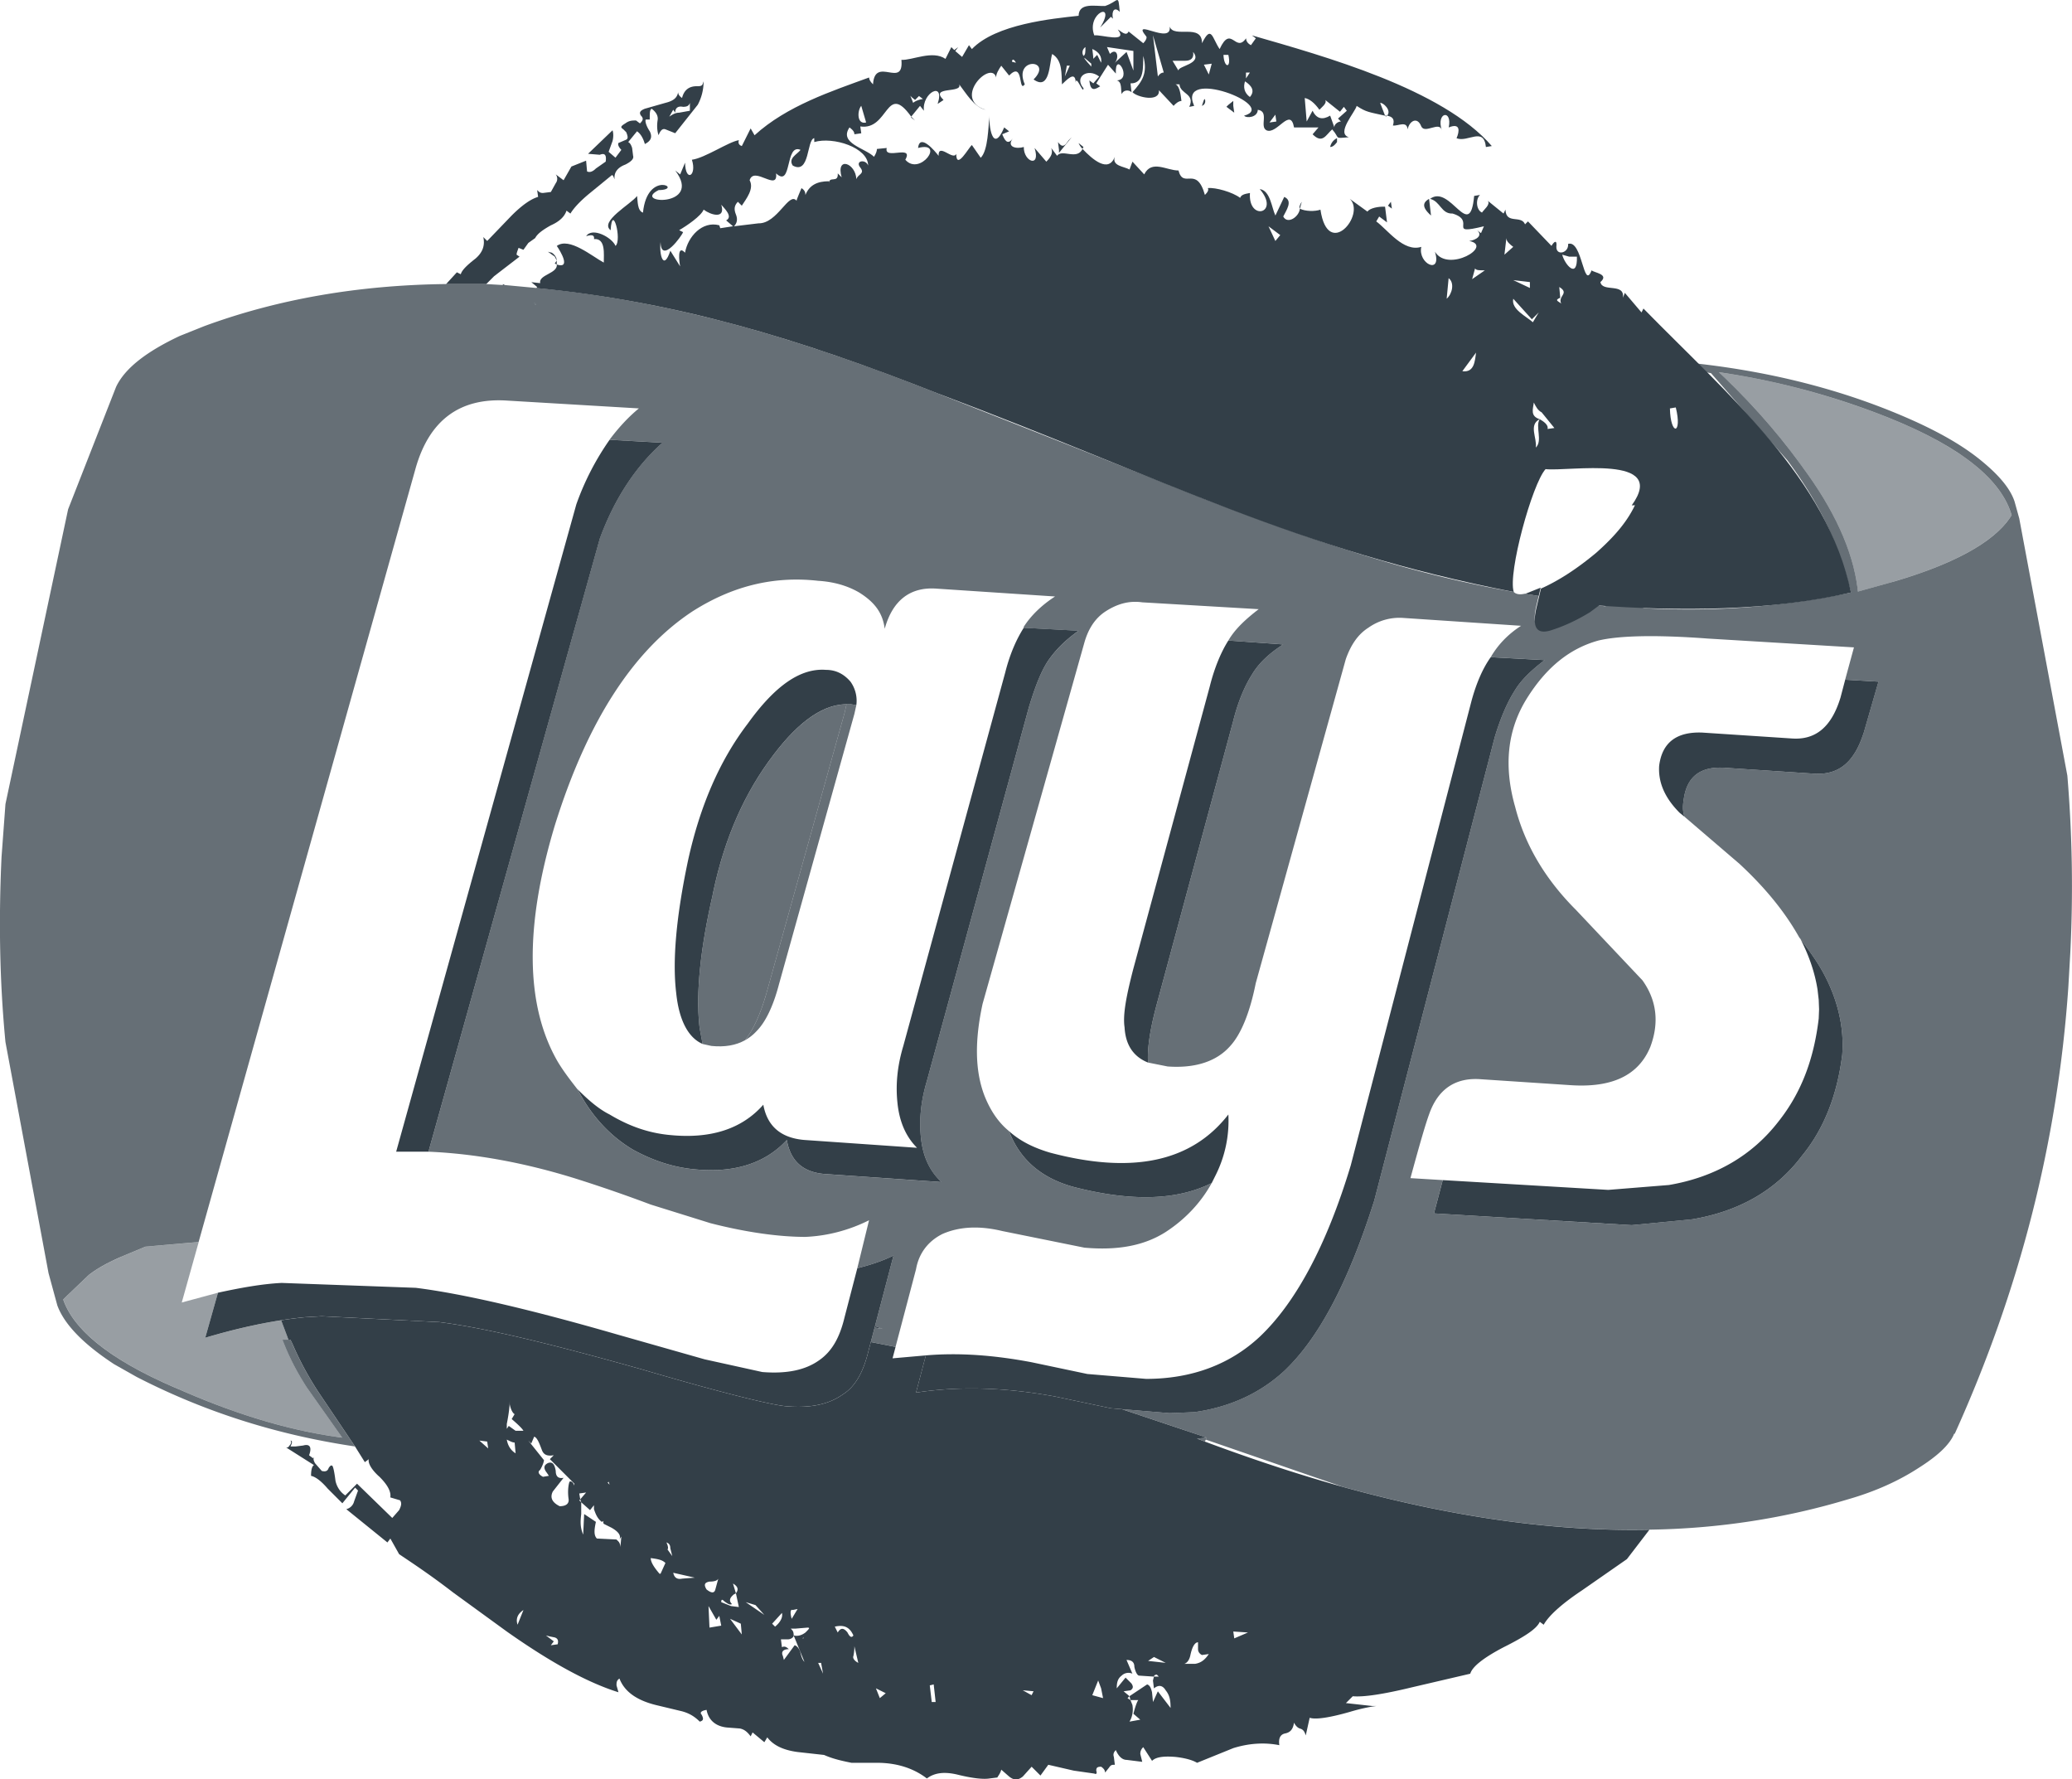 <svg xmlns="http://www.w3.org/2000/svg" viewBox="0 0 125 107.325"><g fill="#333f48"><path d="M92.06 35.797c-.03.009-.054.009-.083.015l.85.133.118-.502-.886.354zM35.831 14.475c.005-.024.001-.038.003-.059h-.003v.059z"/><path d="M56.621 23.748c13.922 5.237 21.53 9.39 34.701 11.956-.368-1.127 1.11-6.517 1.918-7.408 1.4.156 7.445-.932 5.199 2.185 4.48-.218-.473 5.028-2.256 6.022 5.135.387 10.719.347 15.486-.765-1.44-6.878-7.368-11.867-12.522-17.129l-.118.236-1.004-1.181-.118.295c.126-.924-1.245-.309-1.358-.945.555-.483-.376-.561-.531-.709-.49 1.272-.55-1.867-1.417-1.594.053.547-.716.745-.709.177.051-.418-.107-.371-.295-.059l-1.417-1.476-.177.177c-.23-.581-1.151.021-1.181-.886l-.118.236-.945-.768c.165.232-.229.516-.354.709-.35-.157-.397-.811-.118-1.063l-.355.059c-.256 2.827-1.437-.74-2.658.177.625.15.668.916 1.358.886 1.49.46-.413 1.336 1.89.768l-.177.414-.236-.177c.374.33-.076.598-.472.65 1.488.293-1.278 1.938-2.067.65.427 1.417-1.047.722-.827-.295-1.073.332-2.023-1.026-2.717-1.536l.177-.295.473.354-.118-.945c-.397-.024-.929.086-1.063.295l-1.063-.768c.984.945-1.322 3.708-1.772.65-.331.119-.925.106-1.24-.059-.049.5-.752.965-1.004.472.16-.342.617-.945.059-1.181l-.532 1.122c-.226-.46-.302-1.508-.945-1.595 1.26 1.475-.711 1.967-.591.236-.355.059-.532.118-.591.295-.457-.351-1.494-.641-1.949-.591.059.118 0 .236-.177.414-.511-1.815-1.291-.325-1.595-1.476-.712.004-1.618-.667-2.067.236l-.709-.768-.177.473c-.33-.187-1.08-.205-.886-.768-.386 1.003-1.351.158-1.949-.472-.341.701-1.233-.02-1.536.414l-.354-.473c.118.295 0 .531-.295.827l-.709-.827c.387 1.216-.665.846-.65-.059-.432.135-1.075.013-.65-.531-.342.477-.517.082-.65-.236l.413-.177-.295-.236c-.707 1.677-.942-.195-.886-.709-.081.686-.078 2.086-.531 2.54l-.532-.768c-.177.118-.942 1.552-.945.532-.181.434-1.098-.699-1.063.118-.237-.306-1.141-1.378-1.24-.473 1.664-.434.114 1.728-.768.709.529-.947-1.315.05-1.122-.709l-.591.059c0 .118-.059.295-.177.472-.52-.522-2.139-.808-1.477-1.772.237.177.295.295.295.414l.414-.059-.059-.413c1.725.255 1.544-2.718 3.071-.591l.532-.65.236.295c-.135-1.093 1.29-1.826.827-.413l.355-.236c-.876-.863 1.172-.372.945-.945.398.512.904 1.391 1.595 1.536-2.098-.664.425-3.129.649-1.89-.076-.221.178-.6.295-.768l.473.591c.902-.915.538 1.082.945.532-.723-1.677 1.747-1.508.531-.295.996.707.949-.997 1.122-1.536.642.384.551 1.226.591 1.831.238-.212.809-.875.827-.118.044-.476.465.763.473.354-.592-.694.261-1.24.945-.709l-.354.413-.236-.177c.058.72.356.535.65.354l-.236-.177.709-1.122.472.531c-.071-1.442 1.041.356.059.414.33.081.227.58.295.827.089-.248.41-.284.591-.118l-.059-.532c.853.03.749-1.065.768-1.654.283 1.053-.068 1.534-.649 2.185.256.303 1.666.633 1.594-.118l.886.945c.096-.122.307-.298.473-.295-.037-.244-.076-.888-.355-1.004h.236c.037.593.963.551.591 1.359l.295-.059c-1.077-2.395 5.161-.004 3.012.591.153.168.811.112.827-.355.722.098.073 1.018.532 1.24.629.266 1.432-1.434 1.654-.177h1.476l-.355.414c.598.599.799.037 1.181-.296.496.551.071.557 1.004.473-.788-.239.389-1.521.473-1.89.592.387.732.368 1.713.591l-.295-.768c.146-.054.724.451.414.768.354.059.472.236.354.591.299.049.849-.312.886.236.109-.515.59-.796.827-.177.227.467 1.111-.349 1.24.236-.369-1.101.647-1.298.414-.177.725-.297.651.243.472.65.677.275 1.643-.716 1.772.531l.355-.059c-2.971-3.45-10.127-5.422-14.471-6.675l.236.177-.295.413c-.236-.118-.295-.295-.295-.413-.645.919-.895-.862-1.595.649-.454-.67-.494-1.498-1.063-.354.009-1.233-1.704-.27-1.949-1.004.147 1.157-2.381-.588-1.418.591.059.059 0 .236-.177.414l-.886-.709c-.142.333-.468-.035-.65-.118.665.855-1.024.286-1.418.354-.518-1.357 1.394-2.144.354-.472l.65-.65.118.118c-.094-.513.118-.73.413-.414-.102-1.145-.048-.635-.886-.354-.601.019-1.58-.224-1.595.59-1.601.174-4.996.502-6.438 2.008l-.177-.236-.414.709-.413-.355.177-.236-.236.177-.177-.177-.354.709c-.784-.54-2.001.095-2.658.059.157 1.779-1.606-.271-1.713 1.477-.177-.177-.237-.295-.237-.413-2.259.827-4.96 1.706-6.91 3.485l-.236-.414-.532 1.064c-.177-.059-.236-.177-.177-.355-.626.098-2.047 1.078-2.835 1.181.314.976-.389 1.386-.413.177l-.295.709-.295-.236c1.69 2.244-2.67 2.013-1.005 1.181 1.556-.017-.677-1.266-.944 1.359-.347-.113-.313-.716-.355-1.004-.38.497-2.291 1.539-1.595 2.067.094-1.676.698.582.295.945-.206-.507-1.401-1.157-1.772-.59.379-.108.502-.058.476.177.722-.061.579.942.588 1.418-.705-.374-2.085-1.556-2.835-1.004.226.326.868 1.399 0 1.122.06.544-1.112.609-1.004 1.122l-.532-.059.355.295-.059.059c8.451.823 15.746 3.012 24.276 6.379zm44.476.827c.408 1.642-.317 1.738-.354.059l.354-.059zm-6.438-9.096h.473c.041 1.411-.746.454-.886-.118l.413.118zm-.532 2.481l-.059-.65c.647.392-.11.537.118 1.004-.125-.13-.464-.196-.059-.354zm-1.122 6.91l.768.945-.413.059c.074-.26-.278-.476-.473-.591-.28.443.196 1.31-.236 1.713.091-.569-.452-1.369.236-1.713-.581-.182-.406-.605-.354-1.004.118.236.236.473.473.591zm-.177-6.024l-.354.591c-.387-.355-1.327-.784-1.181-1.418l1.122 1.24.413-.413zm-.532-1.831v.354l-1.004-.473 1.004.118zm-1.418-2.658c-.015.21.258.417.413.532l-.531.472.118-1.004zm-1.89 1.831c.059.118.236.118.591.118l-.768.531.177-.649zm.059 5.079c-.069.527-.109 1.219-.827 1.123l.827-1.123zm-1.654-4.489c.378.285.208.964-.118 1.24l.118-1.24zM77.235 14.18l-.295.355-.413-.886.709.531zm2.363-7.56c.12-.139.473-.383.354-.59l.886.709.236-.295.177.236-.531.472.177.177c-.153-.016-.524.207-.355.472l-.295-.827c-.465.275-.819.198-1.063-.295l-.354.65-.118-1.418c.295.059.591.295.886.709zm-2.658.295l.059.414-.413.059.354-.472zm-1.772-2.54h.237l-.237.354v-.354zm-.059.531c.365.238.636.556.295.945-.343-.25-.408-.594-.295-.945zm-1.004-1.595c.191.843-.265.806-.295 0h.295zm-1.004.531l-.177.65-.295-.591.473-.059zm-1.595-.177c.355 0 .532-.177.472-.531.598.719-.906.832-.886 1.122l-.355-.591h.768zm-1.299.709c-.118 0-.236.059-.355.236l-.295-2.481.65 2.245zm-1.831-1.3v1.181l-.413-1.122-.768.709c.365-.292.221-1.028-.236-.59l-.177-.414 1.594.236zm-1.949.709l-.236-.473-.236.236c.012-.076-.05-.506-.059-.591.413.177.591.473.532.827zm-.591.059v.177c-.015-.034-.467-.485-.413-.532l.413.354zm-.354-1.004c0 .295 0 .473-.118.532-.118-.177-.059-.414.118-.532zm-1.122 1.122h.177l-.295.65.118-.65zm-3.071-.177l-.236-.059c0-.177.118-.177.236.059zm-6.379 1.949c-.009.081.246.25.295.295l.236-.236.236.177c-.354.059-.531.177-.59.236-.014-.069-.179-.425-.177-.472zm-2.953.65l.295 1.004c-.561.145-.545-.703-.295-1.004zm-7.56 6.556c-.118-.295-.118-.532.118-.768l.236.236c.272-.423.755-1.017.473-1.536.261-.882 1.727.722 1.595-.413.981.914.523-1.836 1.477-1.417-.213.277-.762.506-.472.945 1.047.571.835-1.573 1.299-1.654v.236c1.142-.339 3.254.333 3.248 1.418-.136-.406-.809-.3-.473.118.31.387-.16.401-.236.709-.033-.98-1.252-1.413-.886-.118l-.236-.236c.045.644-.562.09-.532.65v-.177c-.709 0-1.181.236-1.418.827 0-.177-.059-.295-.236-.414-.005.033-.332.743-.295.768-.466-.584-1.154 1.385-2.303 1.358 0 0-1.476.178-1.476.178.177-.177.236-.413.118-.709zm-1.004.649c-1.032-.278-1.901.694-2.067 1.654-.488-.526-.349.552-.295.827l-.591-.945c-.416 1.26-.683.216-.59-.531.024 1.385 1.307-.398 1.358-.591l-.236-.118c.462-.268 1.327-.857 1.477-1.24.414.32 1.346.605 1.063-.295.194.226.724.721.295.945l.413.354-.768.118-.059-.177z"/><path d="M64.477 8.451l-.177.236c-.177.177-.295.118-.472-.118l.059.473v.177l.768-.945-.177.177zm.591.177a1.23 1.23 0 0 0 .236.354l.059-.118-.295-.236zm18.546-1.595l.059-.059h-.118l.059.059zm-3.367 1.831c.118 0 .236-.059.413-.295v-.236a.75.75 0 0 0-.413.531zm-1.831 3.721l.118-.414c-.118.177-.177.355-.118.414z"/><path d="M51.068 42.477l-.117.526-4.725 16.951c-.377 1.294-.805 2.19-1.28 2.787.254-.141.485-.319.69-.542.532-.532 1.004-1.477 1.359-2.835l4.548-16.302.118-.532-.354-.059c-.079-.006-.158.005-.238.006zm70.761-11.168l-.295-1.063c-.236-.709-.827-1.477-1.89-2.363-1.122-.945-2.481-1.713-4.017-2.422-4.016-1.831-8.505-3.012-13.349-3.544l.295.473.649.118 4.607 5.257c1.536 2.067 2.658 4.134 3.248 6.084l.236.59.354 1.299a47.68 47.68 0 0 1-12.463.945l-.236-.059-2.008-.118-.118.059-.661-.062-.402.298c-.768.473-1.536.827-2.304 1.063-.827.236-1.063-.236-.768-1.418l.118-.502-.85-.133c-.296.068-.516.029-.655-.109-2.227-.395-4.493-.913-6.823-1.56-3.603-1.004-7.619-2.422-12.049-4.134l-7.738-3.072-8.092-3.189c-4.607-1.831-8.8-3.249-12.581-4.253-4.016-1.063-7.915-1.772-11.695-2.126l-1.89-.177h-.118l-1.004-.059h-2.422c-5.198.059-10.1.886-14.589 2.54l-1.477.591c-2.008.945-3.308 1.949-3.839 3.071l-2.894 7.383-3.78 17.779-.236 3.189c-.177 3.78-.118 7.501.236 11.164l2.599 13.939.531 1.949c.413 1.122 1.536 2.304 3.426 3.544l1.359.768c4.016 2.067 8.387 3.485 13.171 4.193l-2.067-3.072a18.75 18.75 0 0 1-1.713-3.13l-.118-.236h-.473c.355.945.827 1.89 1.477 2.894l2.127 3.012c-3.189-.414-6.438-1.418-9.805-2.894-4.075-1.713-6.379-3.544-7.029-5.434l.236-.236 1.299-1.241c.531-.414 1.181-.768 2.008-1.122l1.417-.591 3.209-.282 13.093-46.674c.827-2.894 2.658-4.253 5.493-4.076l7.974.473c-.649.531-1.24 1.181-1.772 1.89l3.19.177c-1.595 1.417-2.894 3.367-3.781 5.788L25.849 69.464c2.776.118 5.788.65 8.978 1.654a89.47 89.47 0 0 1 4.43 1.535l3.603 1.123c2.303.591 4.252.827 5.729.827 1.359-.059 2.658-.414 3.839-1.004l-.709 2.894c.709-.177 1.477-.413 2.185-.768l-1.118 4.259.469.171-.492-.082-.229.87 1.493.294 1.236-4.685c.177-1.004.768-1.713 1.595-2.126.945-.413 2.126-.532 3.603-.177l4.961 1.004c2.008.177 3.603-.118 4.902-.945 1.181-.768 2.127-1.772 2.776-2.953-2.126 1.063-4.902 1.122-8.328.236-1.949-.531-3.249-1.654-3.899-3.367-.65-.532-1.122-1.24-1.477-2.126-.59-1.536-.59-3.367-.118-5.552l6.143-21.795c.236-.827.65-1.477 1.299-1.89s1.359-.65 2.186-.532l7.029.413c-.768.591-1.417 1.181-1.831 1.89l3.308.236c-.827.531-1.477 1.122-1.89 1.831-.413.649-.827 1.594-1.122 2.776l-4.607 17.069c-.414 1.536-.591 2.717-.532 3.544l1.181.236c1.654.118 2.953-.295 3.78-1.24.649-.709 1.181-2.008 1.535-3.78l5.434-19.551c.295-.827.709-1.477 1.358-1.89a3.23 3.23 0 0 1 2.127-.591l7.088.473c-.827.532-1.417 1.181-1.831 1.89l3.248.177c-.768.591-1.417 1.181-1.831 1.89-.414.65-.827 1.595-1.181 2.776l-7.265 27.937c-1.536 4.843-3.308 8.269-5.434 10.277-1.477 1.359-3.308 2.185-5.434 2.481l-1.477.059-2.883-.24 5.127 1.717-.06.12 8.211 2.833c6.615 1.831 12.817 2.717 18.546 2.599 4.253-.059 8.269-.709 11.99-1.831 1.654-.473 3.072-1.122 4.253-1.89 1.122-.709 1.831-1.359 2.126-2.008q0-.059.059-.059c3.898-8.623 6.202-17.542 6.851-26.933l.118-2.067a80.3 80.3 0 0 0-.177-10.691l-2.895-15.475zM32.287 18.373l-.059-.118.118.118h-.059zm30.891 21.559c-.414.65-.768 1.595-1.122 2.776l-6.143 22.504c-.354 1.181-.473 2.304-.354 3.426s.531 2.008 1.24 2.658l-6.852-.472c-1.417-.059-2.245-.709-2.481-2.067-1.299 1.417-3.189 2.008-5.552 1.772-1.299-.118-2.54-.532-3.721-1.181-1.3-.768-2.363-1.89-3.131-3.248l-.236-.414c-.414-.531-.827-1.063-1.181-1.654-1.949-3.367-2.008-8.151-.177-14.235 1.949-6.261 4.725-10.572 8.328-12.935 2.422-1.536 4.902-2.127 7.56-1.831.945.059 1.772.295 2.481.709.945.591 1.418 1.24 1.536 2.186.473-1.713 1.536-2.54 3.131-2.422l7.146.473c-.827.532-1.477 1.181-1.89 1.831v.059l3.308.177c-.827.591-1.418 1.181-1.89 1.89zm49.26 4.253c-.177.531-.354.945-.591 1.299-.531.827-1.299 1.24-2.363 1.181l-5.375-.354c-1.536-.118-2.363.531-2.54 1.949-.059.355-.059.709.059 1.004l3.308 2.835c1.594 1.476 2.776 2.953 3.603 4.43l.059.059c.01.019.018.038.028.058.502.67.999 1.343 1.39 2.069.886 1.654 1.241 3.307 1.122 4.902-.295 2.363-1.063 4.43-2.422 6.084-1.595 2.126-3.839 3.367-6.615 3.839l-3.662.355-11.931-.709.531-2.009-1.949-.118c.531-1.949.886-3.19 1.122-3.839.532-1.536 1.595-2.245 3.13-2.126l5.375.355c2.54.177 4.134-.591 4.843-2.304.532-1.418.413-2.776-.473-4.017l-4.016-4.252c-1.831-1.831-3.072-3.898-3.662-6.202-.709-2.481-.473-4.666.709-6.556s2.599-3.012 4.312-3.485c1.24-.295 3.426-.355 6.615-.118l8.801.531-.531 1.949 2.008.118-.886 3.072zm1.772-9.096l-2.126.591c-.236-2.245-1.299-4.725-3.249-7.383-1.477-2.067-3.189-4.017-5.138-5.848a45.24 45.24 0 0 1 9.864 2.599c4.548 1.772 7.147 3.78 7.797 6.025-.945 1.536-3.308 2.894-7.147 4.017zm-4.467 25.785l-.022.557.022-.557z" opacity=".75"/><path d="M108.627 56.647v-.001h0v.001zm1.032 3.12l-.005-.046.005.046zm.068.717l-.007-.18.007.18z" opacity=".75"/><path d="M113.56 25.048c-3.367-1.299-6.615-2.126-9.864-2.599 1.949 1.831 3.662 3.78 5.138 5.848 1.949 2.658 3.012 5.138 3.249 7.383l2.126-.591c3.839-1.123 6.202-2.481 7.147-4.017-.65-2.244-3.249-4.253-7.797-6.025z" opacity=".5"/><path d="M50.951 43.004l.117-.526c-1.462.008-2.978 1.114-4.547 3.243-1.713 2.303-2.894 5.079-3.544 8.328-.768 3.367-1.004 6.025-.768 7.974l.177.945.532.118c.809.081 1.476-.037 2.027-.344.476-.596.903-1.493 1.28-2.787l4.725-16.951z" opacity=".75"/><path d="M29.806 16.661l1.536-1.181-.177-.118c0-.118.059-.236.118-.413l.295.118.295-.413.414-.295c.118-.236.413-.472.945-.768.532-.236.827-.531.945-.886l.236.177c.177-.295.532-.709 1.181-1.24l1.3-1.063c.059-.059.118.059.177.236v-.118c0-.295.177-.591.65-.768.355-.177.532-.354.473-.532l-.059-.473c-.059-.177-.118-.295-.236-.355l.531-.65c.177.118.355.354.473.768.355-.177.473-.413.295-.768-.236-.354-.295-.65-.236-.709h.236c0-.413 0-.59.118-.65.236.178.413.414.354.709-.059.413 0 .709.059.886.118-.295.237-.414.414-.355l.591.236 1.358-1.713a2.96 2.96 0 0 0 .354-1.418l-.059.177c-.059.118-.177.118-.354.118-.473 0-.768.236-.886.709-.177-.118-.236-.236-.236-.354-.059.354-.295.532-.768.649l-1.241.354c-.295.118-.354.236-.236.414.177.177.118.295-.059.472l-.236-.177c-.236 0-.413 0-.65.177-.295.177-.295.236-.118.354l.177.177c.118.295.118.414-.059.473l-.413.177c-.059.118.059.295.177.414l-.355.472-.413-.354.236-.649c.059-.236.059-.473 0-.65l-1.477 1.418.709.059c.295-.118.414 0 .355.413l-.591.414c-.236.236-.413.236-.532.177l-.059-.649-.886.354-.472.827-.473-.354a.44.44 0 0 1 0 .532l-.295.531-.473.059c-.177 0-.236-.059-.354-.177l.059.413c-.414.118-.945.473-1.595 1.122l-1.477 1.536-.236-.236c.118.531-.059.945-.472 1.3-.532.413-.827.709-.886.945l-.236-.118-.65.709h2.422l.472-.472zM40.615 6.62l.118.177c0-.295.177-.413.472-.354.237 0 .355-.059.414-.237v.473l-.65.118c-.236 0-.413.118-.591.237l.236-.414zm14.589.649l-.236-.236v.059l.236.177zm-21.736 8.624l.118.059v-.236l-.118.177z"/><path d="M33.291 15.243l-.236-.059.413.295.118.236c0-.177-.118-.354-.295-.472zm-2.953 1.89v.059h.118l-.118-.059zm22.917 63.022l-.469-.171-.023.088.492.082z"/></g><path d="M17.257 87.3l-.091-.057" stroke-width="0" fill="none" stroke="#ffd423" stroke-linecap="round" stroke-linejoin="round"/><g fill="#333f48"><path d="M72.687 86.947l-.473-.177.591-.059-5.127-1.717-.661-.055-3.367-.709c-2.894-.531-5.67-.65-8.387-.236l.591-2.244-2.008.177.182-.689-1.493-.294-.165.629c-.295 1.181-.768 2.067-1.536 2.54-.827.591-1.949.827-3.367.709-.827-.059-3.78-.768-8.801-2.244-5.257-1.477-9.332-2.481-12.167-2.835l-7.088-.354-1.004.059c-.47.046-.953.108-1.446.184l.442 1.174h.118l.118.236a18.75 18.75 0 0 0 1.713 3.13l2.067 3.072.591.945.237-.177c-.059.236.177.65.649 1.063.473.472.709.886.65 1.24l.591.177c.118.177.059.355-.059.591l-.413.472-2.126-2.067-.709.709c-.354-.236-.531-.591-.591-.886-.059-.472-.118-.768-.177-.886-.059-.059-.118-.059-.236.118-.059.177-.177.236-.413.177l-.413-.473c-.059-.118-.118-.236-.059-.354l-.059.059-.236-.177c.177-.472.059-.708-.354-.59l-.473.059h-.295c.118-.236.118-.354 0-.354.059.059.059.177-.059.295-.044.088-.12.142-.205.116l1.682 1.065c-.118.059-.177.295-.177.65.295.059.65.355 1.004.768l.886.886.768-.945.177.177-.236.65a.64.64 0 0 1-.473.473l2.481 2.008.177-.236.531.945c.886.591 1.949 1.3 3.249 2.303l3.248 2.362c2.599 1.831 4.843 3.072 6.734 3.662l-.118-.414c0-.177 0-.295.177-.414.295.768 1.004 1.299 2.186 1.595l1.477.354c.532.118.886.354 1.181.65.236-.059.236-.177.118-.413-.118-.118-.059-.236.295-.295.118.65.591 1.004 1.24 1.063l.768.059c.295.059.472.236.65.473l.118-.236.709.591.177-.295c.354.472.945.768 1.831.886l1.595.177c.532.236 1.063.354 1.654.473h1.536c1.241 0 2.244.354 3.012.945.472-.355 1.063-.414 1.831-.236.945.236 1.595.295 1.949.236l.472-.059c.059-.118.177-.236.236-.472l.473.414c.295.236.532.236.827 0l.532-.591.532.532.473-.65 1.536.354 1.24.177c.118.059.177 0 .118-.177 0-.177.059-.236.295-.236.177.118.236.236.236.354l.236-.295c.118-.177.177-.177.354-.177l-.059-.472c-.059-.177 0-.295.118-.414.177.414.414.591.65.591l.945.118-.118-.473c0-.177.059-.295.177-.413l.532.827c.236-.236.709-.295 1.417-.236.532.059 1.004.177 1.299.354l2.186-.886c.945-.295 1.89-.354 2.776-.177-.059-.414.059-.65.354-.709s.473-.236.532-.649c.059.118.177.295.354.354.236.059.295.236.355.414l.236-1.063c.354.118 1.181 0 2.422-.355.591-.177 1.122-.295 1.595-.354h-.236l-1.595-.177.414-.413c.649.059 1.831-.118 3.544-.532l3.544-.827c.118-.414.768-.945 2.008-1.595 1.299-.65 2.008-1.122 2.185-1.536l.237.177c.295-.532 1.063-1.241 2.303-2.067l2.717-1.89 1.358-1.772c-5.729.118-11.931-.768-18.546-2.599-2.54-.709-5.257-1.595-8.269-2.717zm-43.767-.059l.472.059.059.414-.531-.473zm7.797 2.481l.059.177-.118-.118.059-.059zm-6.143-2.54c.237.118.355.177.473.177l.059.65c-.295-.177-.473-.473-.532-.827zm.65 11.164c-.118-.355 0-.65.355-.886l-.355.886zm-.118-11.695l-.414-.295-.118.177v-.295c.118-.591.177-1.063.177-1.418v.237c.059.295.177.531.295.59l-.177.295c.413.354.65.591.709.709h-.473zm2.54 12.876l-.414.059.177-.236-.473-.354.236.059.295.059c.177.059.236.177.177.413zm1.004-9.569c-.059-.177-.177-.295-.295-.236-.059.177-.118.531-.059 1.004.059.295-.118.473-.532.473-.473-.236-.591-.532-.414-.886l.65-.827c-.295.059-.473-.059-.473-.414-.059-.354-.177-.591-.473-.473-.236.118-.295.295-.059.591l.118.177-.355.059c-.236-.118-.354-.295-.177-.413.177-.295.236-.532.236-.591l-.945-1.181.177.177.178-.414c.177.059.295.355.472.827.118.295.355.354.709.295l-.236.236 1.477 1.477v.118zm2.776 3.721c0-.177-.059-.295-.118-.354l-.118-.118-1.181-.059c-.177-.177-.177-.472-.059-1.004l-.709-.473-.059 1.24c-.177-.413-.177-.768-.118-1.24v-.709l-.118-.118.059-.059-.059-.354.413-.059-.354.413.059.177.531.473.237-.295v.236c.118.354.236.591.472.768l.118-.059q-.059.059 0 .177l.472.236c.414.237.591.473.472.709l.118-.177-.059.649zm2.422 1.595h-.059c-.354-.414-.531-.709-.531-.945.472.059.709.118.886.295l-.295.65zm.414-1.477c.059 0 .059-.177-.059-.413.177.059.236.177.236.354l.118.473-.295-.414zm.886 1.772c-.295.059-.473-.059-.532-.355l1.299.295-.768.059zm1.654.177c.295 0 .472-.059.531-.177l-.177.65c-.059.236-.236.236-.532 0-.177-.295-.118-.414.177-.473zm0 2.776l-.059-1.3.473.827.177-.237.118.591-.709.118zm.709-1.536c0-.177.059-.177.177-.059.236.177.354.237.473.177-.177-.177-.177-.354.118-.591l.118-.059-.177-.591c.295.177.354.354.177.591l.177.827-.473-.059-.591-.236zm.531 1.004l.65.295.059.65-.709-.945zm.945-1.004l.591.177.531.591-1.122-.768zm2.835.473l.295-.059-.355.591c-.118-.414-.059-.591.059-.532zm-1.063 1.004l-.177-.177.591-.65c.059.236-.059.532-.413.827zm1.831.354c-.236.177-.472.236-.709.177l.65 1.595c-.118-.118-.177-.295-.237-.531s-.177-.413-.354-.473l-.65.886-.059-.236c-.118-.236 0-.413.354-.413-.177-.177-.295-.177-.413-.118l-.059-.473h.413c.177 0 .355-.118.355-.236 0-.236-.059-.295-.177-.413h.295l.709-.059c.177 0 .118.059-.118.295zm-.118.295v.059h-.059l.059-.059zm.886 1.536h.177l.118.65-.295-.65zm1.772-1.831c-.236-.295-.414-.295-.591 0l-.178-.354c.532-.118.886 0 1.123.532-.118.177-.237.059-.355-.177zm.355 1.418c.059-.295.059-.472.059-.59l.236 1.004c-.236-.118-.354-.295-.295-.414zm1.594 2.54l-.236-.591.591.295-.355.295zm3.131.236l-.118-1.004.236-.059.118 1.063h-.236zm6.024-.414l-.532-.295.65.059-.118.236zm3.662 0l.355-.886.177.473.118.591-.65-.177zm4.43-1.949l-1.063-.118.355-.236.709.355zm-.473 1.713l-.295.65-.059-.59c-.059-.236-.118-.414-.295-.473l-1.063.709.059.236h.472c-.059.059-.177.355-.295.827l.413.355-.65.118c.177-.295.236-.65.177-1.004l-.118-.295-.177-.118.118-.118-.355-.295.414-.059c.177-.118.177-.236.059-.413l-.355-.355-.532.65c0-.354.059-.591.295-.768a.59.59 0 0 1 .65-.118l-.355-.827c.295 0 .473.118.473.413.059.296.177.532.295.532l.886.059c0-.059.059-.118.177-.118l.118.118h-.295l-.059.236.059.473c.295-.236.531-.177.709.118.236.295.295.59.295 1.063l-.768-1.004zm2.245-1.654h-.65c.177-.059.295-.237.355-.473.118-.59.295-.827.472-.827v.414c0 .177.118.295.236.354l.413-.059c-.236.354-.472.532-.827.591zm2.363-1.536l-.059-.414.886.059-.827.355z"/><path d="M12.382 80.687l.768-2.717-2.185.59 1.023-3.649-3.209.282-1.417.591c-.827.355-1.477.709-2.008 1.122l-1.299 1.241-.236.236c.65 1.89 2.953 3.721 7.029 5.434 3.367 1.477 6.615 2.48 9.805 2.894l-2.127-3.012c-.65-1.004-1.122-1.949-1.477-2.894h.355l-.442-1.174c-1.429.222-2.954.573-4.579 1.056z" opacity=".5"/><path d="M72.214 86.77l.473.177.058-.116.06-.12-.591.059z" opacity=".75"/><path d="M74.105 6.324l-.118.118.473.354-.059-.413v-.295l-.295.236zm-1.595.059c.177-.059.237-.236.177-.413l-.059.059-.118.354zm13.821 6.616l-.118-1.004c-.413.236-.413.531.118 1.004zm-2.362-.414l-.059-.414-.177.236.236.177zM60.638 40.582l-6.143 22.504c-.354 1.181-.472 2.304-.354 3.426.118 1.181.531 2.067 1.181 2.717l-6.792-.472c-1.418-.118-2.245-.827-2.481-2.127-1.299 1.477-3.189 2.067-5.611 1.831-1.299-.118-2.481-.532-3.662-1.241-.709-.354-1.358-.945-1.949-1.536l.236.414c.768 1.358 1.831 2.48 3.131 3.248 1.181.649 2.421 1.063 3.721 1.181 2.363.236 4.253-.355 5.552-1.772.236 1.358 1.063 2.008 2.481 2.067l6.852.472c-.709-.65-1.123-1.536-1.24-2.658s0-2.244.354-3.426l6.143-22.504c.354-1.181.709-2.126 1.122-2.776.472-.709 1.063-1.299 1.89-1.89l-3.308-.177c-.414.65-.827 1.536-1.122 2.717zM42.387 62.967l-.177-.945c-.236-1.949 0-4.607.768-7.974.65-3.249 1.831-6.024 3.544-8.328 1.569-2.129 3.084-3.235 4.547-3.243l.238-.006.354.059a1.98 1.98 0 0 0-.354-1.418c-.355-.413-.827-.709-1.476-.709-1.536-.118-3.071.945-4.725 3.249-1.713 2.244-2.894 5.02-3.603 8.269-.709 3.366-.945 6.024-.709 7.974.177 1.713.768 2.717 1.594 3.071zm25.988-4.548c-.413 1.594-.65 2.776-.532 3.544.059 1.063.532 1.772 1.417 2.126-.059-.827.118-2.008.532-3.544L74.4 43.476c.295-1.181.709-2.127 1.122-2.776.414-.709 1.063-1.3 1.89-1.831l-3.308-.236c-.414.649-.827 1.594-1.122 2.776L68.375 58.42zm13.113 11.872c-1.477 4.902-3.367 8.328-5.493 10.336-1.772 1.654-4.076 2.54-6.852 2.54l-3.544-.295-3.367-.709c-2.185-.413-4.312-.59-6.379-.413l-.591 2.244c2.717-.413 5.493-.295 8.387.236l3.367.709.661.055 2.883.24 1.477-.059c2.126-.295 3.957-1.122 5.434-2.481 2.126-2.008 3.898-5.434 5.434-10.277L90.17 44.48c.354-1.181.768-2.127 1.181-2.776.413-.709 1.063-1.299 1.831-1.89l-3.248-.177c-.472.65-.886 1.595-1.181 2.717l-7.265 27.938zm-7.383-3.071c-2.244 2.894-5.847 3.603-10.75 2.304-1.004-.295-1.831-.709-2.481-1.3.65 1.713 1.949 2.835 3.899 3.367 3.426.886 6.202.827 8.328-.236l.236-.473a7.32 7.32 0 0 0 .768-3.662zm25.527-33.758c.494-.803.864-1.482.988-2.161l.124-.617c-.062-.124-.309-.185-.679-.247l-1.358-.124c-.494 1.112-1.297 2.038-2.409 3.026-1.111.926-2.223 1.667-3.334 2.161l-.124.525-.123.525c-.309 1.235-.062 1.729.803 1.482.803-.247 1.606-.618 2.408-1.112l.42-.312 1.494-1.108c.679-.555 1.235-1.235 1.791-2.037zm11.388 8.655c-.531 1.713-1.477 2.54-2.953 2.422l-5.375-.354c-1.536-.059-2.422.59-2.599 2.008-.059.945.295 1.89 1.241 2.835l.295.237c-.118-.295-.118-.65-.059-1.004.177-1.417 1.004-2.067 2.54-1.949l5.375.354c1.063.059 1.831-.354 2.363-1.181.236-.354.414-.768.591-1.299l.886-3.072-2.008-.118-.295 1.122zm-2.394 14.529l-.028-.058-.059-.059.087.117h0z"/><path d="M109.653 59.721l.005.046.062.537.007.18.015.391-.022.557c-.295 2.481-1.063 4.489-2.421 6.202-1.595 2.067-3.839 3.367-6.615 3.839l-3.662.295-9.982-.591-.531 2.009 11.931.709 3.662-.355c2.776-.472 5.02-1.713 6.615-3.839 1.358-1.654 2.126-3.721 2.422-6.084.118-1.595-.236-3.248-1.122-4.902-.391-.726-.887-1.399-1.39-2.069v.001c.54 1.057.878 2.091 1.027 3.074zM23.9 69.464h1.949L36.185 32.49c.886-2.421 2.185-4.371 3.781-5.788l-3.19-.177a16.19 16.19 0 0 0-2.008 3.898L23.9 69.464zm25.516 12.581c-.827.59-1.949.827-3.426.709l-3.485-.768-5.198-1.477c-5.316-1.536-9.391-2.481-12.226-2.835l-8.092-.295c-1.181.059-2.481.295-3.839.59l-.768 2.717c1.625-.483 3.15-.834 4.579-1.056a24.56 24.56 0 0 1 1.446-.184l1.004-.059 7.088.354c2.835.354 6.911 1.359 12.167 2.835 5.02 1.477 7.974 2.185 8.801 2.244 1.417.118 2.54-.118 3.367-.709.768-.473 1.24-1.359 1.536-2.54l.165-.629.229-.87.023-.088 1.118-4.259c-.709.355-1.476.59-2.185.768l-.768 2.953c-.295 1.24-.768 2.067-1.535 2.599zM32.287 18.373h.059l-.118-.118.059.118z"/></g></svg>